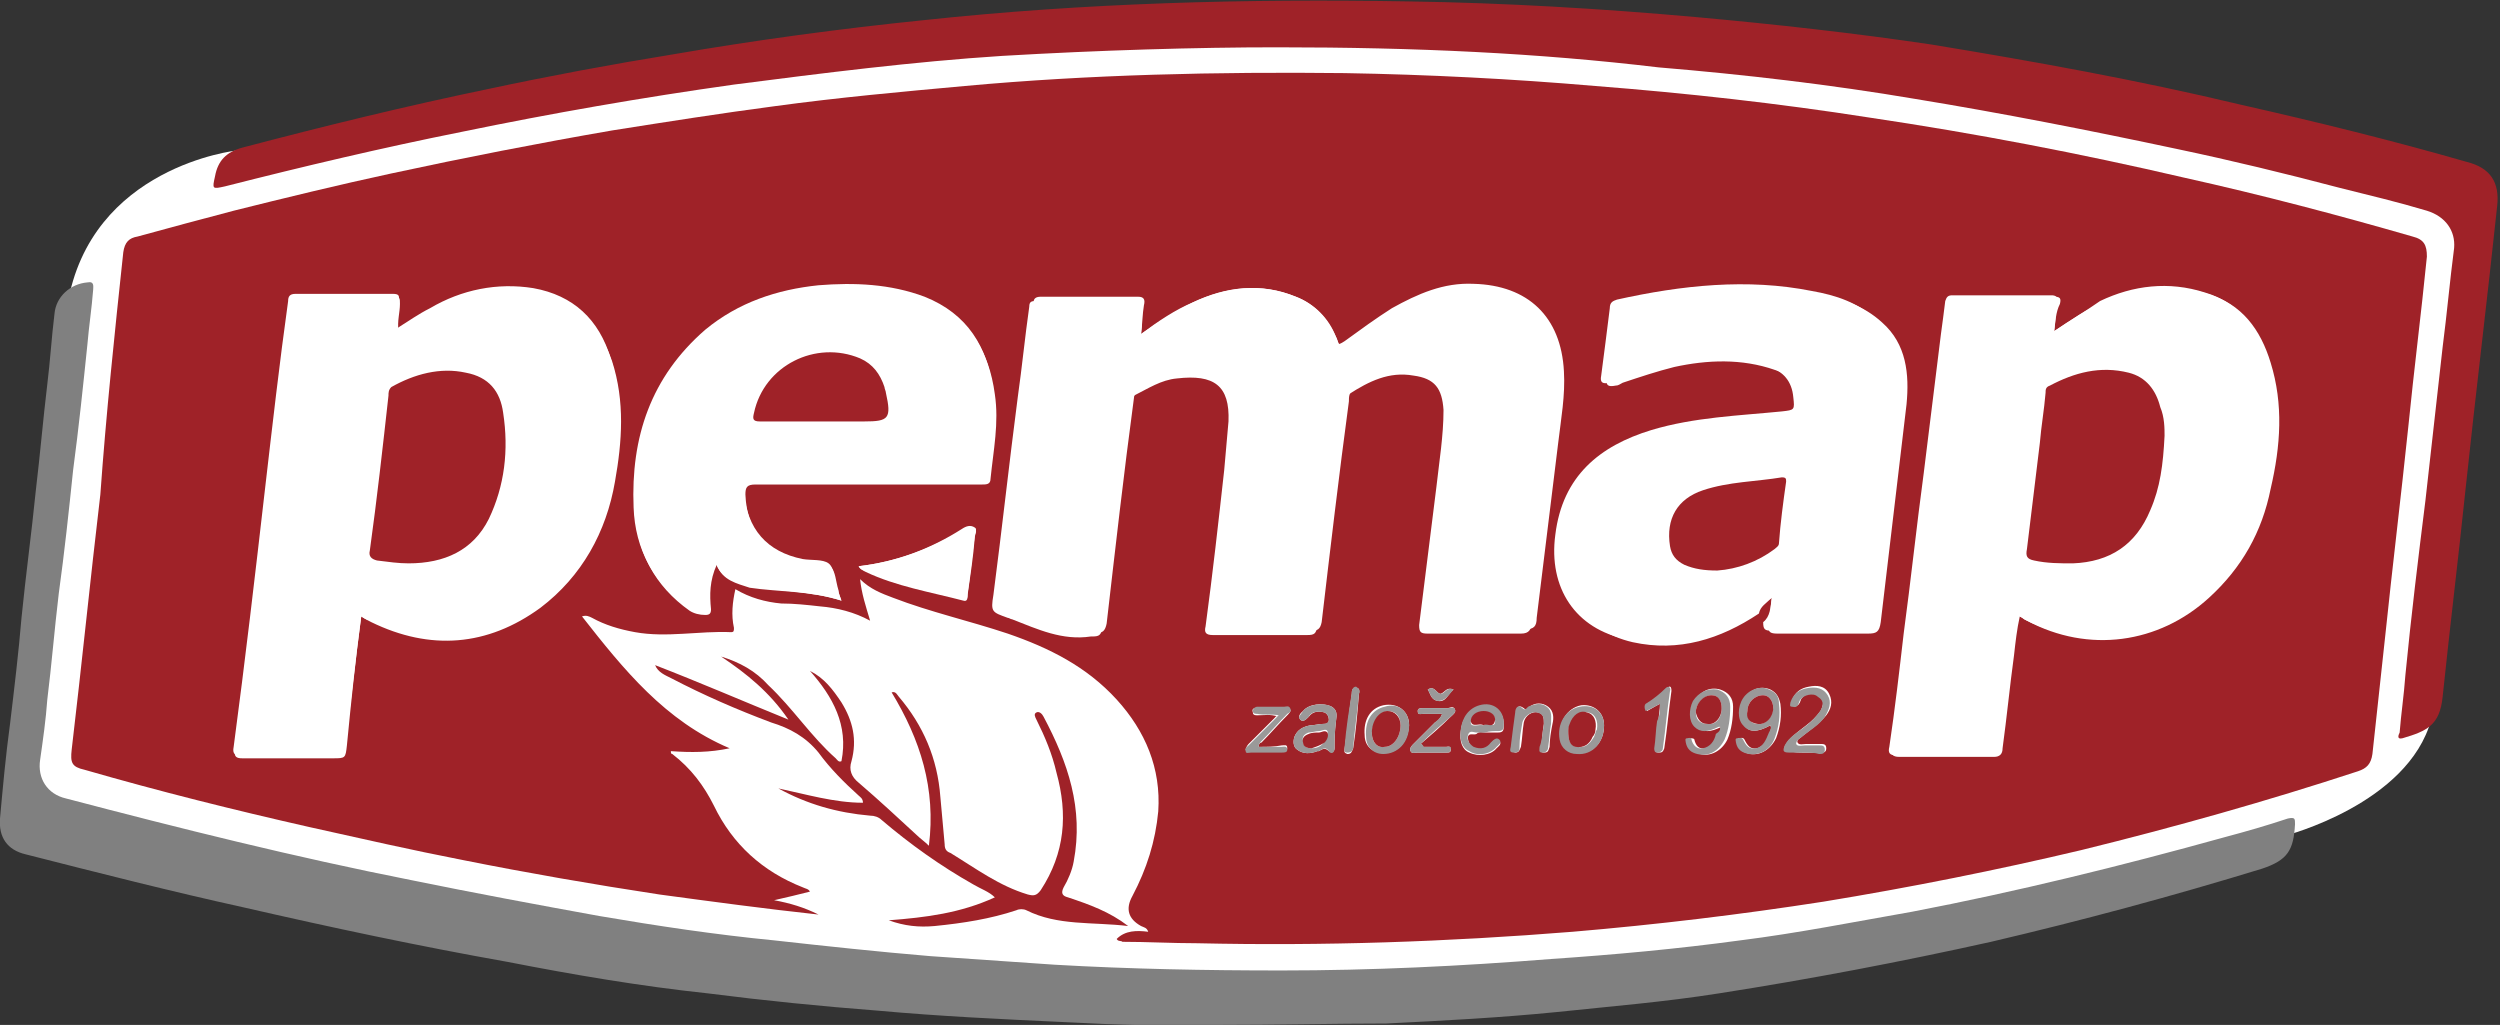 <svg xmlns="http://www.w3.org/2000/svg" xmlns:xlink="http://www.w3.org/1999/xlink" id="Vrstva_1" x="0px" y="0px" viewBox="0 0 174.4 71.5" xml:space="preserve"><rect x="0" y="0" width="174.4" height="71.5" fill="#333333" stroke="none"/><g>	<path fill-rule="evenodd" clip-rule="evenodd" fill="#FFFFFF" d="M2.5,41.2L1.4,57.3l35.5,8.6l37.6,3.8l26.9,0.5l26.3-3.2l15.1-2.7  l10.2-3.8l6.4-2.2c0,0,8.6-2.2,10.2-8.1c1.6-5.9,4.3-35.5,4.3-35.5L132.1,3.6L88,2L61.1,3L34.2,7.3l-17.7,3.2  c0,0-10.2,1.1-11.8,10.8"></path>	<path fill-rule="evenodd" clip-rule="evenodd" fill="#9F2228" d="M77.9,65.5c0.6-0.6,1.4-0.6,2.2-0.5c-0.1-0.3-0.3-0.3-0.5-0.4  c-0.9-0.5-1.1-1.2-0.6-2.1c1-1.9,1.6-3.8,1.8-5.9c0.2-3-0.9-5.6-2.9-7.8c-2.1-2.3-4.7-3.6-7.6-4.6c-2.7-0.9-5.4-1.5-8-2.5  c-0.8-0.3-1.6-0.6-2.3-1.3c0.1,1,0.4,1.9,0.7,2.9c-1.1-0.6-2.3-0.9-3.5-1c-0.9-0.1-1.8-0.2-2.7-0.2c-1.1-0.1-2.2-0.4-3.2-1  c-0.2,0.9-0.3,1.8-0.1,2.7c0,0.2,0,0.3-0.2,0.3c-2.2-0.1-4.5,0.4-6.7,0c-1.1-0.2-2.1-0.5-3-1c-0.2-0.1-0.4-0.2-0.7-0.1  c2.9,3.7,5.8,7.3,10.3,9.2c-1.4,0.3-2.7,0.3-4.1,0.2c0,0.1,0,0.2,0.1,0.2c1.3,1,2.2,2.2,2.9,3.6c1.3,2.7,3.4,4.6,6.2,5.7  c0.2,0.1,0.4,0.1,0.5,0.3c-0.8,0.2-1.6,0.4-2.5,0.6c1.1,0.2,2.1,0.5,3.1,1c-3.7-0.4-7.4-0.9-11.1-1.4c-4.6-0.7-9.2-1.5-13.7-2.4  c-3.6-0.7-7.1-1.5-10.7-2.3c-5.3-1.2-10.5-2.5-15.7-4c-0.9-0.2-1-0.5-0.9-1.4c0.7-5.9,1.3-11.9,2-17.8C7.4,28.9,8,23.2,8.6,17.6  c0.1-0.7,0.4-1,1-1.1c2.2-0.6,4.4-1.2,6.7-1.8c3.6-0.9,7.3-1.8,11-2.6c5.1-1.1,10.2-2.1,15.4-3c3.8-0.6,7.6-1.2,11.4-1.7  c4.4-0.6,8.8-1,13.2-1.4C76,5.2,84.9,5,93.8,5.1c5.8,0.1,11.7,0.4,17.5,0.9c6.4,0.5,12.7,1.2,19.1,2.2c7.4,1.1,14.7,2.5,22,4.2  c5.4,1.2,10.7,2.6,15.9,4.1c0.8,0.2,1,0.6,1,1.4c-0.4,4-0.9,7.9-1.3,11.9c-0.5,4.8-1.1,9.7-1.6,14.5c-0.3,2.8-0.6,5.5-0.9,8.3  c-0.1,0.7-0.4,1-1,1.2c-6.4,2.1-12.8,3.9-19.3,5.5c-5.9,1.4-11.9,2.6-18,3.6c-5.8,0.9-11.6,1.6-17.5,2.1c-8.7,0.7-17.4,1-26.2,0.8  c-1.7,0-3.5-0.1-5.2-0.1C78.2,65.6,78,65.7,77.9,65.5z M79.6,23.3c0.1-0.8,0.1-1.4,0.2-2c0.1-0.4,0-0.6-0.4-0.6c-2.3,0-4.5,0-6.8,0  c-0.3,0-0.5,0.1-0.5,0.4c-0.2,2.1-0.5,4.2-0.8,6.3c-0.6,4.6-1.1,9.2-1.7,13.8c-0.1,1.2-0.1,1.2,1,1.6c0.1,0,0.2,0.1,0.3,0.1  c1.7,0.8,3.5,1.6,5.5,1.2c0,0,0,0,0.1,0c0.4,0.1,0.6-0.1,0.7-0.6c0.6-5.2,1.2-10.5,1.9-15.7c0-0.2,0.1-0.4,0.3-0.5  c1-0.5,1.9-1.1,3-1.2c2.6-0.2,3.7,0.5,3.6,3c0,1.1-0.2,2.3-0.3,3.4c-0.4,3.7-0.9,7.3-1.3,10.9c-0.1,0.5,0,0.6,0.5,0.6  c2.2,0,4.4,0,6.6,0c0.4,0,0.6-0.1,0.7-0.6c0.6-5.1,1.2-10.2,1.9-15.4c0-0.3,0-0.6,0.3-0.8c1.4-0.8,2.8-1.5,4.5-1.3  c1.5,0.2,2.1,0.9,2.1,2.4c0.1,1.8-0.3,3.6-0.5,5.4c-0.4,3.2-0.8,6.4-1.2,9.6c-0.1,0.5,0.1,0.6,0.6,0.6c2.2,0,4.3,0,6.5,0  c0.6,0,0.8-0.2,0.8-0.8c0.5-4.1,1-8.1,1.5-12.2c0.2-1.7,0.5-3.3,0.4-5c-0.2-3.8-2.5-6-6.3-6.1c-2.1-0.1-3.9,0.7-5.7,1.7  c-1.1,0.7-2.2,1.5-3.3,2.3C93.5,24,93.4,24,93.4,24c-0.1-0.2-0.1-0.3-0.2-0.5c-0.6-1.3-1.5-2.3-2.8-2.8c-2.4-1-4.8-0.7-7.2,0.4  C82,21.6,80.8,22.4,79.6,23.3z M25.2,43c0.3,0.2,0.5,0.3,0.7,0.4c4.1,2,8.1,1.7,11.8-1c2.9-2.2,4.6-5.3,5.2-8.8  c0.5-2.8,0.7-5.6-0.2-8.4c-0.9-2.6-2.6-4.4-5.4-4.9c-2.6-0.4-5,0.1-7.2,1.4c-0.8,0.4-1.5,0.9-2.3,1.4c-0.1-0.7,0.1-1.3,0.1-1.9  c0-0.4,0-0.5-0.4-0.5c-2.3,0-4.6,0-6.8,0c-0.4,0-0.5,0.1-0.5,0.5c-0.5,4.3-1,8.7-1.6,13c-0.7,6-1.5,12-2.2,18.1  c-0.1,0.5,0.1,0.6,0.5,0.6c2.1,0,4.2,0,6.3,0c0.9,0,0.9,0,1-0.9C24.5,48.9,24.8,46,25.2,43z M143.3,23.1c0.1-0.8,0.1-1.4,0.2-2  c0.1-0.4-0.1-0.5-0.4-0.5c-2.3,0-4.6,0-6.9,0c-0.3,0-0.4,0.1-0.5,0.4c-0.1,0.8-0.2,1.6-0.3,2.3c-0.4,3.2-0.8,6.5-1.2,9.7  c-0.5,3.7-0.9,7.5-1.4,11.2c-0.3,2.6-0.6,5.2-1,7.9c-0.1,0.4,0,0.6,0.5,0.6c2.2,0,4.4,0,6.6,0c0.4,0,0.6-0.2,0.6-0.6  c0.2-2.2,0.5-4.3,0.8-6.5c0.1-0.9,0.1-1.8,0.4-2.7c0.2,0.1,0.4,0.2,0.5,0.3c4.3,2.2,9.2,1.6,12.7-1.6c2.3-2.1,3.7-4.6,4.3-7.6  c0.6-2.9,0.8-5.9,0-8.8c-0.7-2.3-2-4.1-4.4-4.8c-2.5-0.8-5-0.5-7.3,0.6C145.5,21.7,144.5,22.3,143.3,23.1z M123.6,41.7  c-0.1,0.7-0.1,1.3-0.2,1.9c-0.1,0.5,0.1,0.6,0.6,0.6c2.1,0,4.2,0,6.3,0c0.6,0,0.8-0.1,0.9-0.8c0.6-5.1,1.2-10.1,1.8-15.2  c0.2-2.1,0-4.2-1.7-5.7c-1.3-1.2-2.9-1.7-4.5-2c-4.6-0.8-9.1-0.4-13.6,0.6c-0.3,0.1-0.5,0.2-0.5,0.6c-0.2,1.6-0.4,3.1-0.6,4.7  c-0.1,0.5,0.1,0.6,0.6,0.5c0.2,0,0.3-0.1,0.5-0.2c1.2-0.4,2.4-0.8,3.6-1.1c2.3-0.5,4.7-0.6,7,0.2c1,0.3,1.6,1,1.7,2.1  c0.1,0.9,0.1,0.9-0.8,1c-3.1,0.2-6.2,0.4-9.1,1.3c-3.7,1.1-6.2,3.2-6.7,7.3c-0.4,3.6,1.5,6.5,5,7.3c3.2,0.7,6.1-0.2,8.8-2  C122.8,42.3,123.2,42.1,123.6,41.7z M58.7,41.9c-0.1-0.3-0.2-0.5-0.2-0.7c-0.2-0.6-0.2-1.4-0.6-1.7c-0.4-0.3-1.2-0.2-1.8-0.3  c-2.6-0.4-4-2.1-4.1-4.7c0-0.5,0.1-0.7,0.7-0.7c3.3,0,6.5,0,9.8,0c2,0,4,0,6,0c0.3,0,0.6,0,0.6-0.4c0.2-2,0.6-3.9,0.3-5.9  c-0.4-3-1.8-5.4-4.8-6.6c-2.4-1-4.8-1.1-7.4-0.8c-2.9,0.3-5.6,1.1-7.9,3.1c-3.9,3.2-5.2,7.5-5,12.4c0.1,2.9,1.4,5.3,3.8,7  c0.3,0.2,0.7,0.3,1.1,0.3c0.3,0,0.4-0.1,0.4-0.4c-0.1-1-0.1-2,0.4-3.1c0.4,1.1,1.4,1.3,2.3,1.6C54.3,41.3,56.5,41.2,58.7,41.9z   M59.9,39.5c0.1,0.2,0.3,0.3,0.5,0.3c2.2,1,4.6,1.4,6.8,2c0.3,0.1,0.3-0.2,0.3-0.4c0.2-1.3,0.3-2.6,0.5-4c0-0.2,0.2-0.5,0-0.6  c-0.3-0.2-0.6-0.1-0.9,0.1C64.9,38.3,62.5,39.2,59.9,39.5z M120,50.7c0.1,0.2,0,0.4-0.1,0.5c-0.2,0.5-0.4,0.9-0.9,1  c-0.5,0.1-0.7-0.2-0.8-0.6c0-0.1-0.2-0.1-0.3-0.1c-0.2,0-0.2,0.2-0.1,0.3c0.1,0.4,0.4,0.7,0.8,0.8c0.7,0.2,1.5-0.2,1.9-1  c0.3-0.7,0.4-1.5,0.4-2.3c0-0.6-0.3-1-0.9-1.2c-0.7-0.2-1.4,0.1-1.7,0.8c-0.3,0.6-0.3,1.4,0.1,1.8c0.4,0.4,0.9,0.4,1.7,0  C119.9,50.7,119.9,50.7,120,50.7z M123.5,50.6c0.1,0.2,0,0.3,0,0.5c-0.1,0.5-0.4,0.9-0.9,1.1c-0.5,0.1-0.7-0.2-0.9-0.6  c-0.1-0.2-0.3-0.1-0.4-0.1c-0.2,0.1-0.1,0.2-0.1,0.3c0.1,0.5,0.4,0.7,0.9,0.8c0.7,0.1,1.4-0.3,1.8-1.1c0.3-0.8,0.4-1.6,0.3-2.4  c-0.1-0.5-0.3-0.8-0.7-1c-0.7-0.3-1.4,0-1.8,0.6c-0.4,0.6-0.4,1.5,0,1.9C122,51.1,122.6,51.1,123.5,50.6  C123.4,50.6,123.4,50.6,123.5,50.6z M125.9,52.5c0.4,0,0.7,0,1.1,0c0.2,0,0.4,0,0.4-0.3c0-0.3-0.2-0.3-0.4-0.3c-0.3,0-0.6,0-1,0  c-0.2,0-0.5,0.1-0.6-0.1c-0.1-0.2,0.2-0.3,0.4-0.5c0.5-0.4,1.1-0.8,1.6-1.4c0.3-0.4,0.5-0.9,0.2-1.5c-0.3-0.6-0.9-0.6-1.4-0.5  c-0.6,0.1-1,0.4-1.2,1c0,0.1-0.1,0.3,0.1,0.3c0.1,0,0.3,0.1,0.4-0.1c0.1-0.1,0.1-0.3,0.2-0.4c0.3-0.4,0.9-0.5,1.2-0.2  c0.4,0.3,0.3,0.7,0.1,1.1c-0.3,0.4-0.6,0.7-1,1c-0.5,0.4-1.1,0.8-1.4,1.3c-0.2,0.3-0.2,0.5,0.3,0.5  C125.1,52.5,125.5,52.5,125.9,52.5z M93.2,50.3c0-0.2,0.2-0.7-0.3-1c-0.6-0.3-1.6-0.2-2,0.3c-0.1,0.1-0.4,0.3-0.2,0.6  c0.2,0.2,0.4,0,0.6-0.2c0.3-0.4,0.7-0.4,1.1-0.3c0.2,0.1,0.3,0.3,0.3,0.5c0,0.3-0.2,0.3-0.4,0.3c-0.3,0-0.6,0.1-0.9,0.1  c-0.5,0.1-0.9,0.3-1.1,0.8c-0.1,0.3-0.1,0.7,0.2,0.9c0.4,0.3,0.9,0.3,1.4,0.1c0,0,0.1,0,0.1,0c0.2-0.1,0.4-0.3,0.7,0  c0.1,0.1,0.4,0.1,0.4-0.2C93.1,51.7,93.1,51.1,93.2,50.3z M103.6,51.1L103.6,51.1c0.3,0,0.6,0,0.9,0c0.3,0,0.4-0.1,0.4-0.4  c0.1-1-0.7-1.7-1.7-1.4c-0.7,0.2-1.2,0.8-1.3,1.7c-0.1,0.7,0.1,1.3,0.6,1.5c0.6,0.3,1.5,0.2,1.9-0.3c0.1-0.1,0.4-0.3,0.2-0.5  c-0.2-0.2-0.4-0.1-0.6,0.2c-0.3,0.4-0.7,0.5-1.2,0.3c-0.3-0.2-0.4-0.5-0.4-0.8c0.1-0.3,0.4-0.1,0.6-0.2  C103.2,51,103.4,51.1,103.6,51.1z M111.9,50.6c0-0.9-0.7-1.5-1.6-1.4c-1,0.2-1.6,1.2-1.4,2.3c0.1,0.6,0.5,1,1.2,1  C111.1,52.6,111.9,51.8,111.9,50.6z M107.7,50.5c-0.1,0.5-0.1,1-0.2,1.6c0,0.2-0.1,0.4,0.2,0.4c0.3,0,0.3-0.1,0.4-0.4  c0-0.5,0.1-1.1,0.2-1.6c0.1-0.4,0.1-0.9-0.3-1.2c-0.4-0.3-0.9-0.3-1.3,0c-0.1,0.1-0.2,0.3-0.4,0.1c-0.4-0.3-0.5,0-0.5,0.3  c-0.1,0.8-0.2,1.5-0.3,2.3c0,0.2-0.2,0.4,0.2,0.5c0.3,0,0.3-0.2,0.4-0.4c0.1-0.6,0.1-1.1,0.2-1.7c0.1-0.5,0.6-0.8,1-0.7  C107.7,49.8,107.7,50.1,107.7,50.5z M98.3,50.6c0-1-0.8-1.6-1.8-1.4c-0.9,0.2-1.4,1-1.3,2.1c0,0.7,0.5,1.2,1.2,1.2  C97.5,52.6,98.2,51.8,98.3,50.6z M87.8,52.1c0-0.2,0.1-0.3,0.2-0.3c0.6-0.6,1.2-1.3,1.8-1.9c0.1-0.1,0.3-0.3,0.2-0.4  c-0.1-0.2-0.3-0.1-0.4-0.1c-0.6,0-1.3,0-1.9,0c-0.2,0-0.4,0-0.3,0.3c0,0.2,0.2,0.2,0.3,0.2c0.5,0,0.9-0.1,1.5,0.1  C89,49.9,89,50,88.9,50.1c-0.6,0.6-1.2,1.2-1.8,1.8c-0.1,0.1-0.2,0.3-0.2,0.4c0.1,0.2,0.3,0.1,0.4,0.1c0.7,0,1.4,0,2.1,0  c0.2,0,0.4,0,0.4-0.2c0-0.3-0.2-0.2-0.4-0.2C88.9,52.1,88.4,52.1,87.8,52.1z M99.3,52.1c-0.1-0.1-0.1-0.2-0.2-0.2  c0.7-0.6,1.4-1.2,2.1-1.9c0.1-0.1,0.4-0.3,0.3-0.5c-0.1-0.3-0.4-0.1-0.5-0.1c-0.6,0-1.1,0-1.7,0c-0.2,0-0.4,0-0.4,0.2  c0,0.3,0.2,0.2,0.4,0.2c0.4,0,0.9,0,1.3,0c-0.1,0.3-0.3,0.5-0.5,0.6c-0.5,0.5-1,1-1.5,1.5c-0.1,0.1-0.3,0.3-0.2,0.5  c0.1,0.2,0.3,0.1,0.5,0.1c0.7,0,1.3,0,2,0c0.2,0,0.3,0,0.3-0.2c0-0.3-0.2-0.2-0.3-0.2C100.4,52.1,99.9,52.1,99.3,52.1z M115.8,49.1  c0,0.4-0.1,0.8-0.1,1.2c-0.1,0.6-0.1,1.3-0.2,1.9c0,0.1-0.1,0.3,0.2,0.3c0.2,0,0.3,0,0.4-0.3c0.2-1.3,0.3-2.6,0.5-4  c0-0.3-0.1-0.4-0.3-0.2c-0.4,0.4-0.9,0.8-1.4,1.1c-0.1,0.1-0.1,0.3,0,0.5C115.1,49.5,115.4,49.3,115.8,49.1z M94.8,48.4  c0-0.2,0.1-0.4-0.2-0.4c-0.3,0-0.3,0.2-0.3,0.4c-0.2,1.3-0.3,2.5-0.5,3.8c0,0.2-0.1,0.3,0.2,0.4c0.3,0,0.3-0.2,0.4-0.4  C94.6,50.9,94.7,49.7,94.8,48.4z M99.6,48.1c0.2,0.3,0.2,0.7,0.7,0.8c0.6,0.1,0.7-0.5,1.1-0.8c-0.5-0.2-0.6,0.2-0.9,0.3  C100.2,48.4,100.1,47.8,99.6,48.1z"></path>	<path fill-rule="evenodd" clip-rule="evenodd" fill="#808080" d="M84.7,71.5c-3.1,0.1-6.8,0-10.5-0.2c-4.3-0.2-8.6-0.4-13-0.8  c-3.9-0.3-7.9-0.7-11.8-1.2c-4.7-0.5-9.4-1.3-14-2.2c-6.2-1.1-12.3-2.4-18.4-3.8C12,62.2,6.9,60.9,1.8,59.6  c-1.3-0.3-1.9-1.2-1.8-2.5c0.2-2.2,0.4-4.4,0.7-6.6c0.3-2.5,0.6-5,0.8-7.4c0.3-3,0.7-5.9,1-8.9c0.3-2.5,0.5-4.9,0.8-7.4  c0.2-1.6,0.3-3.3,0.5-4.9c0.1-1.2,1.1-2.1,2.3-2.2c0.5-0.1,0.4,0.3,0.4,0.5c-0.1,1.3-0.3,2.6-0.4,3.8c-0.3,2.9-0.6,5.8-1,8.8  c-0.3,2.9-0.6,5.7-1,8.6c-0.3,2.5-0.5,5-0.8,7.4C3.2,50.2,3,51.6,2.8,53c-0.2,1.3,0.5,2.4,1.8,2.7c8,2.1,16,4.1,24.1,5.7  c4.4,0.9,8.7,1.7,13.1,2.5c4.1,0.7,8.1,1.3,12.2,1.7c3.6,0.4,7.3,0.8,10.9,1.1c2.9,0.2,5.8,0.4,8.7,0.6c5.2,0.3,10.5,0.4,15.8,0.4  c6.3,0,12.5-0.3,18.8-0.8c4.4-0.3,8.8-0.7,13.2-1.3c4-0.5,8-1.3,12-2c7.3-1.4,14.6-3.2,21.8-5.2c1.5-0.4,2.9-0.8,4.4-1.3  c0.5-0.1,0.5,0,0.5,0.4c-0.1,1.8-0.5,2.5-2.3,3.1c-6.2,1.9-12.5,3.6-18.9,5.1c-6.3,1.4-12.6,2.6-19,3.6c-3.8,0.6-7.5,0.9-11.3,1.3  c-4,0.4-7.9,0.6-11.9,0.8C93.1,71.4,89.2,71.5,84.7,71.5z"></path>	<path fill-rule="evenodd" clip-rule="evenodd" fill="#9F2228" d="M89.1,3.3c-5.6,0-12.4,0.2-19.2,0.6c-6.2,0.4-12.5,1.2-18.7,2  c-6.4,0.9-12.7,2-19,3.3c-5.5,1.1-11,2.4-16.5,3.8c-0.9,0.2-0.9,0.2-0.7-0.7c0.2-1.1,0.8-1.7,1.9-2c5.7-1.5,11.4-2.9,17.2-4.1  c4.2-0.9,8.5-1.7,12.8-2.4c5.8-1,11.7-1.8,17.6-2.4c11.2-1.2,22.5-1.5,33.8-1.3c6.7,0.1,13.4,0.5,20.1,1.1  c5.5,0.5,10.9,1.1,16.3,1.9c7.3,1.2,14.5,2.5,21.6,4.2c5.3,1.2,10.6,2.5,15.8,4c1.6,0.4,2.3,1.4,2.1,3.1  c-0.7,6.6-1.5,13.1-2.2,19.7c-0.5,4.8-1.1,9.7-1.6,14.5c-0.2,2-1.1,2.4-2.8,2.9c-0.4,0.1-0.3-0.2-0.2-0.4c0.1-1.3,0.3-2.6,0.4-4  c0.4-4.1,0.9-8.2,1.4-12.2c0.4-3.6,0.8-7.1,1.2-10.7c0.3-2.3,0.5-4.6,0.8-6.9c0.1-1.2-0.6-2.2-1.9-2.6c-2-0.6-4.1-1.1-6.1-1.6  c-3.8-1-7.5-1.9-11.3-2.7c-6.1-1.3-12.2-2.5-18.3-3.5c-5.9-1-11.9-1.7-17.9-2.2C107.3,3.7,98.8,3.3,89.1,3.3z"></path>	<path fill-rule="evenodd" clip-rule="evenodd" fill="#9F2228" d="M78.7,64.6c-2.5-0.3-4.9,0-7.1-1.1c-0.2-0.1-0.5-0.1-0.7,0  c-1.8,0.6-3.7,0.9-5.7,1.1c-1.1,0.1-2.1,0-3.2-0.4c2.6-0.2,5-0.5,7.4-1.6c-0.4-0.4-1-0.6-1.5-0.9c-2.3-1.3-4.4-2.8-6.4-4.5  c-0.2-0.2-0.5-0.3-0.8-0.3c-2.3-0.2-4.4-0.8-6.4-1.9c1.9,0.4,3.9,1,5.9,1c0-0.3-0.2-0.4-0.3-0.5c-1-0.9-2-1.9-2.8-3  c-0.9-1.1-2-1.7-3.3-2.1c-2.4-0.9-4.7-1.9-7-3.1c-0.4-0.2-0.9-0.4-1.1-0.9c3.1,1.2,6.1,2.5,9.3,3.8c-1.3-1.9-2.9-3.2-4.7-4.4  c1.3,0.4,2.4,1,3.3,2c1.7,1.6,3,3.6,4.7,5.1c0.1,0.1,0.2,0.3,0.4,0.2c0.5-2.5-0.6-4.5-2.2-6.3c1,0.5,1.6,1.3,2.2,2.2  c0.8,1.3,1.1,2.6,0.7,4.1c-0.2,0.6,0,1.1,0.5,1.5c1.4,1.2,2.8,2.5,4.1,3.7c0.2,0.2,0.5,0.4,0.8,0.7c0.5-4-0.6-7.4-2.6-10.7  c0.3-0.1,0.4,0.2,0.5,0.3c1.7,2,2.7,4.3,2.9,7c0.1,1.1,0.2,2.2,0.3,3.3c0,0.3,0.1,0.5,0.4,0.6c1.8,1.1,3.4,2.3,5.4,2.9  c0.4,0.1,0.6,0.1,0.9-0.3c1.7-2.6,1.9-5.3,1.1-8.2c-0.3-1.3-0.8-2.5-1.4-3.7c-0.1-0.2-0.2-0.4,0-0.5c0.2-0.1,0.4,0.1,0.5,0.3  c1.7,3.2,2.8,6.4,2.1,10.1c-0.1,0.6-0.4,1.3-0.7,1.8c-0.2,0.4-0.1,0.6,0.3,0.7C76,63.1,77.4,63.6,78.7,64.6z"></path>	<path fill-rule="evenodd" clip-rule="evenodd" fill="#FFFFFF" d="M79.6,23.3c1.3-0.9,2.4-1.6,3.6-2.2c2.3-1.1,4.7-1.4,7.2-0.4  c1.3,0.5,2.3,1.5,2.8,2.8c0.1,0.2,0.1,0.3,0.2,0.5c0,0,0.1,0.1,0.1,0.1c1.1-0.8,2.1-1.6,3.3-2.3c1.7-1,3.6-1.8,5.7-1.7  c3.8,0.1,6.1,2.3,6.3,6.1c0.1,1.7-0.2,3.4-0.4,5c-0.5,4.1-1,8.1-1.5,12.2c-0.1,0.5-0.2,0.8-0.8,0.8c-2.2,0-4.3,0-6.5,0  c-0.5,0-0.6-0.1-0.6-0.6c0.4-3.2,0.8-6.4,1.2-9.6c0.2-1.8,0.5-3.6,0.5-5.4c-0.1-1.5-0.6-2.2-2.1-2.4c-1.7-0.3-3.1,0.4-4.5,1.3  c-0.3,0.2-0.2,0.5-0.3,0.8c-0.6,5.1-1.3,10.2-1.9,15.4c-0.1,0.5-0.2,0.6-0.7,0.6c-2.2,0-4.4,0-6.6,0c-0.5,0-0.6-0.2-0.5-0.6  c0.5-3.7,0.9-7.3,1.3-10.9c0.1-1.1,0.2-2.3,0.3-3.4c0.1-2.5-1-3.3-3.6-3c-1.1,0.1-2,0.7-3,1.2c-0.2,0.1-0.3,0.3-0.3,0.5  c-0.6,5.2-1.3,10.4-1.9,15.7c-0.1,0.5-0.2,0.6-0.7,0.6c0,0,0,0-0.1,0c-2,0.3-3.7-0.5-5.5-1.2c-0.1,0-0.2-0.1-0.3-0.1  c-1.1-0.4-1.2-0.4-1-1.6c0.6-4.6,1.1-9.2,1.7-13.8c0.3-2.1,0.5-4.2,0.8-6.3c0-0.4,0.2-0.4,0.5-0.4c2.3,0,4.5,0,6.8,0  c0.5,0,0.5,0.2,0.4,0.6C79.7,21.9,79.7,22.5,79.6,23.3z"></path>	<path fill-rule="evenodd" clip-rule="evenodd" fill="#FFFFFF" d="M25.2,43c-0.4,3-0.7,5.9-1.1,8.8c-0.1,0.9-0.1,0.9-1,0.9  c-2.1,0-4.2,0-6.3,0c-0.4,0-0.6-0.1-0.5-0.6c0.8-6,1.5-12,2.2-18.1c0.5-4.3,1-8.7,1.6-13c0-0.3,0.1-0.5,0.5-0.5c2.3,0,4.6,0,6.8,0  c0.4,0,0.5,0.1,0.4,0.5c-0.1,0.6-0.2,1.2-0.1,1.9c0.8-0.5,1.5-1,2.3-1.4c2.2-1.3,4.7-1.8,7.2-1.4c2.8,0.5,4.6,2.2,5.4,4.9  c0.9,2.8,0.8,5.6,0.2,8.4c-0.7,3.6-2.3,6.6-5.2,8.8c-3.7,2.8-7.7,3-11.8,1C25.7,43.3,25.5,43.2,25.2,43z M28.5,39.3  c2.6,0.1,4.5-0.8,5.7-3.2c1.1-2.3,1.4-4.8,1-7.4c-0.2-1.5-1.1-2.5-2.6-2.8c-1.9-0.4-3.6,0.1-5.2,1c-0.2,0.1-0.2,0.3-0.2,0.6  c-0.4,3.6-0.9,7.2-1.3,10.8c-0.1,0.5,0.1,0.6,0.5,0.7C27,39.2,27.8,39.3,28.5,39.3z"></path>	<path fill-rule="evenodd" clip-rule="evenodd" fill="#FFFFFF" d="M143.3,23.1c1.2-0.8,2.2-1.5,3.4-2c2.4-1.1,4.8-1.4,7.3-0.6  c2.4,0.7,3.7,2.5,4.4,4.8c0.9,2.9,0.7,5.8,0,8.8c-0.6,3-2,5.5-4.3,7.6c-3.5,3.2-8.4,3.9-12.7,1.6c-0.2-0.1-0.3-0.2-0.5-0.3  c-0.2,0.9-0.3,1.8-0.4,2.7c-0.3,2.2-0.5,4.3-0.8,6.5c0,0.4-0.2,0.6-0.6,0.6c-2.2,0-4.4,0-6.6,0c-0.5,0-0.6-0.2-0.5-0.6  c0.3-2.6,0.6-5.2,1-7.9c0.5-3.7,0.9-7.5,1.4-11.2c0.4-3.2,0.8-6.5,1.2-9.7c0.1-0.8,0.2-1.5,0.3-2.3c0-0.3,0.2-0.4,0.5-0.4  c2.3,0,4.6,0,6.9,0c0.4,0,0.5,0.1,0.4,0.5C143.4,21.8,143.4,22.4,143.3,23.1z M151,30.4c0-0.5,0-1.3-0.2-2.1c-0.3-1.2-1-2-2.2-2.4  c-2-0.5-3.8,0-5.5,0.9c-0.2,0.1-0.2,0.3-0.3,0.5c-0.1,1.2-0.3,2.3-0.4,3.5c-0.3,2.5-0.6,4.9-0.9,7.4c-0.1,0.5,0,0.7,0.5,0.8  c0.9,0.2,1.8,0.2,2.7,0.2c2.6,0,4.4-1.3,5.4-3.7C150.7,34,150.9,32.4,151,30.4z"></path>	<path fill-rule="evenodd" clip-rule="evenodd" fill="#FFFFFF" d="M123.6,41.7c-0.5,0.3-0.9,0.6-1.3,0.9c-2.6,1.8-5.6,2.7-8.8,2  c-3.6-0.7-5.5-3.6-5-7.3c0.5-4.1,3.1-6.2,6.7-7.3c3-0.9,6.1-1,9.1-1.3c0.9-0.1,0.9-0.1,0.8-1c-0.1-1.1-0.7-1.8-1.7-2.1  c-2.3-0.7-4.7-0.7-7-0.2c-1.2,0.3-2.4,0.6-3.6,1.1c-0.2,0.1-0.3,0.1-0.5,0.2c-0.5,0.1-0.7,0-0.6-0.5c0.2-1.5,0.4-3.1,0.6-4.7  c0-0.4,0.2-0.5,0.5-0.6c4.5-1,9.1-1.5,13.6-0.6c1.7,0.3,3.2,0.8,4.5,2c1.7,1.6,2,3.6,1.7,5.7c-0.6,5.1-1.2,10.2-1.8,15.2  c-0.1,0.7-0.3,0.8-0.9,0.8c-2.1,0-4.2,0-6.3,0c-0.5,0-0.6-0.1-0.6-0.6C123.5,43,123.5,42.4,123.6,41.7z M119.8,39.8  c1.4,0,2.8-0.6,4-1.5c0.2-0.1,0.3-0.2,0.3-0.4c0.2-1.4,0.3-2.9,0.5-4.3c0-0.2-0.1-0.3-0.3-0.3c-1.8,0.2-3.7,0.3-5.5,0.9  c-1.8,0.6-2.6,2-2.3,3.9c0.1,0.6,0.4,1.1,1,1.3C118.2,39.6,118.9,39.7,119.8,39.8z"></path>	<path fill-rule="evenodd" clip-rule="evenodd" fill="#FFFFFF" d="M58.7,41.9c-2.2-0.7-4.4-0.6-6.5-1.1c-0.9-0.2-1.9-0.4-2.3-1.6  c-0.5,1.1-0.5,2.1-0.4,3.1c0.1,0.4,0,0.4-0.4,0.4c-0.4,0-0.8-0.1-1.1-0.3c-2.4-1.7-3.7-4.1-3.8-7c-0.2-4.9,1.2-9.1,5-12.4  c2.3-1.9,5-2.8,7.9-3.1c2.5-0.2,5-0.1,7.4,0.8c3,1.2,4.4,3.5,4.8,6.6c0.3,2-0.1,4-0.3,5.9c0,0.4-0.3,0.4-0.6,0.4c-2,0-4,0-6,0  c-3.3,0-6.5,0-9.8,0c-0.6,0-0.7,0.2-0.7,0.7c0.2,2.6,1.6,4.2,4.1,4.7c0.6,0.1,1.4,0,1.8,0.3c0.4,0.3,0.4,1.1,0.6,1.7  C58.5,41.4,58.6,41.6,58.7,41.9z M57.2,29.4c1,0,2,0,3,0c1.8,0,1.9-0.2,1.5-2c0-0.1-0.1-0.3-0.1-0.4c-0.3-0.9-0.8-1.6-1.7-2  c-3.1-1.3-6.7,0.6-7.4,3.8c-0.1,0.4-0.1,0.6,0.4,0.6C54.4,29.4,55.8,29.4,57.2,29.4z"></path>	<path fill-rule="evenodd" clip-rule="evenodd" fill="#FFFFFF" d="M59.9,39.5c2.6-0.3,5-1.2,7.2-2.5c0.3-0.2,0.6-0.2,0.9-0.1  c0.2,0.1,0,0.4,0,0.6c-0.1,1.3-0.3,2.6-0.5,4c0,0.2,0,0.5-0.3,0.4c-2.3-0.6-4.7-1-6.8-2C60.2,39.8,60,39.7,59.9,39.5z"></path>	<path fill-rule="evenodd" clip-rule="evenodd" fill="#9A9999" d="M120,50.7c-0.1,0-0.1,0-0.1,0c-0.8,0.4-1.3,0.4-1.7,0  c-0.4-0.4-0.4-1.2-0.1-1.8c0.4-0.6,1-0.9,1.7-0.8c0.6,0.2,0.9,0.6,0.9,1.2c0,0.8-0.1,1.6-0.4,2.3c-0.4,0.8-1.1,1.2-1.9,1  c-0.4-0.1-0.7-0.3-0.8-0.8c0-0.1-0.1-0.3,0.1-0.3c0.1,0,0.3-0.1,0.3,0.1c0.1,0.4,0.4,0.7,0.8,0.6c0.5-0.1,0.8-0.5,0.9-1  C120,51,120,50.9,120,50.7z M120.1,49.4c0-0.6-0.3-0.9-0.7-0.9c-0.5,0-1.1,0.6-1.1,1.2c0,0.5,0.3,0.8,0.8,0.8  C119.7,50.6,120.1,50.1,120.1,49.4z"></path>	<path fill-rule="evenodd" clip-rule="evenodd" fill="#9A9999" d="M123.5,50.6C123.4,50.6,123.4,50.6,123.5,50.6  c-0.9,0.5-1.5,0.5-1.9,0c-0.4-0.4-0.4-1.3,0-1.9c0.4-0.6,1.2-0.9,1.8-0.6c0.5,0.2,0.7,0.5,0.7,1c0.1,0.8,0,1.6-0.3,2.4  c-0.3,0.8-1,1.2-1.8,1.1c-0.5-0.1-0.8-0.3-0.9-0.8c0-0.1-0.1-0.3,0.1-0.3c0.1,0,0.3-0.1,0.4,0.1c0.2,0.4,0.4,0.7,0.9,0.6  c0.5-0.1,0.7-0.6,0.9-1.1C123.5,50.9,123.6,50.8,123.5,50.6z M121.9,49.6c0,0.5,0.2,0.9,0.7,0.9c0.5,0.1,1-0.4,1.1-1.1  c0-0.5-0.3-0.9-0.7-0.9C122.4,48.5,121.9,49,121.9,49.6z"></path>	<path fill-rule="evenodd" clip-rule="evenodd" fill="#9A9999" d="M125.9,52.5c-0.4,0-0.7,0-1.1,0c-0.5,0-0.4-0.2-0.3-0.5  c0.3-0.6,0.9-0.9,1.4-1.3c0.4-0.3,0.7-0.6,1-1c0.3-0.4,0.4-0.8-0.1-1.1c-0.3-0.3-1-0.1-1.2,0.2c-0.1,0.1-0.1,0.3-0.2,0.4  c-0.1,0.2-0.3,0.1-0.4,0.1c-0.2,0-0.1-0.2-0.1-0.3c0.2-0.6,0.6-0.9,1.2-1c0.6-0.1,1.1,0,1.4,0.5c0.3,0.5,0.1,1-0.2,1.5  c-0.4,0.6-1,0.9-1.6,1.4c-0.1,0.1-0.4,0.2-0.4,0.5c0.1,0.2,0.4,0.1,0.6,0.1c0.3,0,0.6,0,1,0c0.2,0,0.4,0,0.4,0.3  c0,0.3-0.2,0.3-0.4,0.3C126.6,52.5,126.2,52.5,125.9,52.5z"></path>	<path fill-rule="evenodd" clip-rule="evenodd" fill="#9A9999" d="M93.2,50.3c-0.1,0.8-0.1,1.3-0.1,1.9c0,0.4-0.3,0.4-0.4,0.2  c-0.2-0.3-0.4-0.2-0.7,0c0,0-0.1,0-0.1,0c-0.5,0.2-1,0.2-1.4-0.1c-0.3-0.2-0.3-0.6-0.2-0.9c0.2-0.5,0.6-0.7,1.1-0.8  c0.3,0,0.6-0.1,0.9-0.1c0.2,0,0.4-0.1,0.4-0.3c0-0.2-0.1-0.4-0.3-0.5c-0.4-0.1-0.9-0.1-1.1,0.3c-0.2,0.2-0.4,0.4-0.6,0.2  c-0.2-0.2,0.1-0.4,0.2-0.6c0.4-0.5,1.5-0.6,2-0.3C93.4,49.6,93.2,50.1,93.2,50.3z M91.5,52.2c0.3,0,0.7-0.1,0.9-0.5  c0.1-0.2,0.3-0.5,0.2-0.7c-0.1-0.2-0.4,0-0.6,0c-0.2,0-0.5,0.1-0.7,0.1c-0.3,0.1-0.5,0.3-0.4,0.6C90.9,52.1,91.2,52.2,91.5,52.2z"></path>	<path fill-rule="evenodd" clip-rule="evenodd" fill="#9A9999" d="M103.6,51.1c-0.2,0-0.4,0-0.6,0c-0.2,0-0.5-0.2-0.6,0.2  c-0.1,0.3,0.1,0.6,0.4,0.8c0.5,0.2,0.9,0.1,1.2-0.3c0.2-0.2,0.4-0.4,0.6-0.2c0.2,0.2-0.1,0.4-0.2,0.5c-0.4,0.5-1.3,0.7-1.9,0.3  c-0.5-0.2-0.7-0.8-0.6-1.5c0.1-0.9,0.6-1.5,1.3-1.7c1-0.3,1.8,0.4,1.7,1.4c0,0.3-0.1,0.4-0.4,0.4C104.2,51,103.9,51,103.6,51.1  L103.6,51.1z M103.5,50.6c0.2-0.3,0.8,0.3,0.8-0.3c0-0.4-0.3-0.7-0.8-0.6c-0.5,0-0.9,0.3-0.9,0.7C102.6,50.8,103.2,50.5,103.5,50.6  z"></path>	<path fill-rule="evenodd" clip-rule="evenodd" fill="#9A9999" d="M111.9,50.6c0,1.2-0.8,2.1-1.9,2c-0.6,0-1.1-0.4-1.2-1  c-0.2-1.1,0.4-2.1,1.4-2.3C111.2,49.1,111.9,49.7,111.9,50.6z M109.4,51c0,0.6,0.1,1,0.6,1.1c0.6,0.1,0.9-0.2,1.2-0.7  c0.1-0.2,0.1-0.4,0.2-0.5c0.1-0.6-0.1-1.1-0.6-1.2c-0.5-0.1-1.1,0.2-1.2,0.8C109.4,50.7,109.4,50.9,109.4,51z"></path>	<path fill-rule="evenodd" clip-rule="evenodd" fill="#9A9999" d="M107.7,50.5c0-0.4,0-0.7-0.5-0.8c-0.4-0.1-0.9,0.3-1,0.7  c-0.1,0.6-0.2,1.1-0.2,1.7c0,0.2,0,0.4-0.4,0.4c-0.4,0-0.2-0.3-0.2-0.5c0.1-0.8,0.2-1.6,0.3-2.3c0-0.3,0.2-0.6,0.5-0.3  c0.2,0.2,0.3,0,0.4-0.1c0.5-0.2,0.9-0.3,1.3,0c0.4,0.3,0.3,0.7,0.3,1.2c-0.1,0.5-0.1,1-0.2,1.6c0,0.2-0.1,0.4-0.4,0.4  c-0.3,0-0.2-0.2-0.2-0.4C107.6,51.6,107.6,51.1,107.7,50.5z"></path>	<path fill-rule="evenodd" clip-rule="evenodd" fill="#9A9999" d="M98.3,50.6c0,1.2-0.8,2-1.8,2c-0.7,0-1.2-0.5-1.2-1.2  c-0.1-1.1,0.4-1.9,1.3-2.1C97.5,49,98.3,49.6,98.3,50.6z M95.7,51.1c0,0.6,0.3,1.1,0.9,1c0.6,0,1.1-0.7,1.1-1.5c0-0.6-0.3-1-0.9-1  C96.2,49.7,95.8,50.3,95.7,51.1z"></path>	<path fill-rule="evenodd" clip-rule="evenodd" fill="#9A9999" d="M87.8,52.1c0.5,0,1.1,0,1.6,0c0.1,0,0.4-0.1,0.4,0.2  c0,0.2-0.2,0.2-0.4,0.2c-0.7,0-1.4,0-2.1,0c-0.2,0-0.4,0.1-0.4-0.1c-0.1-0.2,0.1-0.3,0.2-0.4c0.6-0.6,1.2-1.2,1.8-1.8  c0.1-0.1,0.2-0.2,0.3-0.3c-0.5-0.1-1,0-1.5-0.1c-0.1,0-0.3,0-0.3-0.2c0-0.2,0.2-0.3,0.3-0.3c0.6,0,1.3,0,1.9,0  c0.1,0,0.3-0.1,0.4,0.1c0.1,0.2,0,0.3-0.2,0.4c-0.6,0.6-1.2,1.3-1.8,1.9C87.9,51.8,87.8,51.9,87.8,52.1z"></path>	<path fill-rule="evenodd" clip-rule="evenodd" fill="#9A9999" d="M99.3,52.1c0.5,0,1.1,0,1.6,0c0.1,0,0.4-0.1,0.3,0.2  c0,0.2-0.2,0.2-0.3,0.2c-0.7,0-1.3,0-2,0c-0.2,0-0.4,0.1-0.5-0.1c-0.1-0.2,0.1-0.4,0.2-0.5c0.5-0.5,1-1,1.5-1.5  c0.2-0.2,0.4-0.3,0.5-0.6c-0.5,0-0.9,0-1.3,0c-0.2,0-0.4,0.1-0.4-0.2c0-0.2,0.2-0.2,0.4-0.2c0.6,0,1.1,0,1.7,0  c0.2,0,0.5-0.1,0.5,0.1c0.1,0.2-0.2,0.4-0.3,0.5c-0.7,0.6-1.4,1.2-2.1,1.9C99.2,51.9,99.3,52,99.3,52.1z"></path>	<path fill-rule="evenodd" clip-rule="evenodd" fill="#9A9999" d="M115.8,49.1c-0.4,0.2-0.7,0.4-1,0.5c-0.1-0.2-0.1-0.4,0-0.5  c0.5-0.3,1-0.7,1.4-1.1c0.2-0.2,0.4,0,0.3,0.2c-0.2,1.3-0.3,2.6-0.5,4c0,0.2-0.2,0.3-0.4,0.3c-0.2,0-0.2-0.2-0.2-0.3  c0.1-0.6,0.1-1.3,0.2-1.9C115.8,49.9,115.8,49.6,115.8,49.1z"></path>	<path fill-rule="evenodd" clip-rule="evenodd" fill="#9A9999" d="M94.8,48.4c-0.1,1.2-0.3,2.5-0.4,3.7c0,0.2-0.1,0.4-0.4,0.4  c-0.3,0-0.2-0.2-0.2-0.4c0.1-1.3,0.3-2.5,0.5-3.8c0-0.2,0.1-0.4,0.3-0.4C94.9,48.1,94.9,48.3,94.8,48.4z"></path>	<path fill-rule="evenodd" clip-rule="evenodd" fill="#9A9999" d="M99.6,48.1c0.5-0.3,0.6,0.3,0.9,0.3c0.3,0,0.4-0.5,0.9-0.3  c-0.3,0.3-0.5,0.8-1.1,0.8C99.8,48.8,99.8,48.4,99.6,48.1z"></path>	<path fill-rule="evenodd" clip-rule="evenodd" fill="#9F2228" d="M28.5,39.3c-0.7,0-1.4-0.1-2.2-0.2c-0.4-0.1-0.6-0.3-0.5-0.7  c0.5-3.6,0.9-7.2,1.3-10.8c0-0.2,0-0.4,0.2-0.6c1.6-0.9,3.4-1.4,5.2-1c1.6,0.3,2.4,1.3,2.6,2.8c0.4,2.6,0.1,5.1-1,7.4  C33,38.4,31,39.3,28.5,39.3z"></path>	<path fill-rule="evenodd" clip-rule="evenodd" fill="#9F2228" d="M151,30.4c-0.1,2-0.3,3.6-1,5.2c-1,2.4-2.8,3.6-5.4,3.7  c-0.9,0-1.8,0-2.7-0.2c-0.5-0.1-0.6-0.3-0.5-0.8c0.3-2.5,0.6-4.9,0.9-7.4c0.1-1.2,0.3-2.3,0.4-3.5c0-0.2,0-0.4,0.3-0.5  c1.7-0.9,3.5-1.4,5.5-0.9c1.2,0.3,1.9,1.2,2.2,2.4C151,29.1,151,29.9,151,30.4z"></path>	<path fill-rule="evenodd" clip-rule="evenodd" fill="#9F2228" d="M119.8,39.8c-0.9,0-1.6-0.1-2.3-0.4c-0.6-0.3-0.9-0.7-1-1.3  c-0.3-1.9,0.5-3.3,2.3-3.9c1.8-0.6,3.7-0.6,5.5-0.9c0.3,0,0.3,0.1,0.3,0.3c-0.2,1.4-0.4,2.9-0.5,4.3c0,0.2-0.2,0.3-0.3,0.4  C122.6,39.2,121.2,39.7,119.8,39.8z"></path>	<path fill-rule="evenodd" clip-rule="evenodd" fill="#9F2228" d="M57.2,29.4c-1.4,0-2.8,0-4.2,0c-0.5,0-0.5-0.2-0.4-0.6  c0.7-3.3,4.3-5.1,7.4-3.8c0.9,0.4,1.4,1.1,1.7,2c0,0.1,0.1,0.3,0.1,0.4c0.4,1.8,0.2,2-1.5,2C59.2,29.4,58.2,29.4,57.2,29.4z"></path>	<path fill-rule="evenodd" clip-rule="evenodd" fill="#9F2228" d="M120.1,49.4c0,0.7-0.5,1.2-1,1.1c-0.5,0-0.7-0.4-0.8-0.8  c0-0.6,0.5-1.2,1.1-1.2C119.9,48.5,120.1,48.9,120.1,49.4z"></path>	<path fill-rule="evenodd" clip-rule="evenodd" fill="#9F2228" d="M121.9,49.6c0-0.6,0.5-1.1,1.1-1.1c0.4,0,0.7,0.4,0.7,0.9  c0,0.6-0.5,1.2-1.1,1.1C122,50.4,121.8,50.1,121.9,49.6z"></path>	<path fill-rule="evenodd" clip-rule="evenodd" fill="#9F2228" d="M91.5,52.2c-0.3,0-0.6-0.1-0.6-0.4c-0.1-0.3,0.1-0.5,0.4-0.6  c0.2-0.1,0.5-0.1,0.7-0.1c0.2,0,0.4-0.2,0.6,0c0.1,0.2,0,0.5-0.2,0.7C92.1,52,91.8,52.1,91.5,52.2z"></path>	<path fill-rule="evenodd" clip-rule="evenodd" fill="#9F2228" d="M103.5,50.6c-0.3-0.2-0.8,0.2-0.9-0.3c0-0.4,0.4-0.7,0.9-0.7  c0.4,0,0.8,0.2,0.8,0.6C104.2,50.9,103.7,50.4,103.5,50.6z"></path>	<path fill-rule="evenodd" clip-rule="evenodd" fill="#9F2228" d="M109.4,51c0-0.1,0-0.3,0.1-0.5c0.2-0.6,0.7-1,1.2-0.8  c0.5,0.1,0.7,0.6,0.6,1.2c0,0.2-0.1,0.4-0.2,0.5c-0.2,0.5-0.6,0.8-1.2,0.7C109.5,52,109.4,51.6,109.4,51z"></path>	<path fill-rule="evenodd" clip-rule="evenodd" fill="#9F2228" d="M95.7,51.1c0-0.8,0.5-1.5,1.1-1.5c0.5,0,0.9,0.4,0.9,1  c0,0.8-0.5,1.5-1.1,1.5C96.1,52.2,95.7,51.8,95.7,51.1z"></path></g></svg>